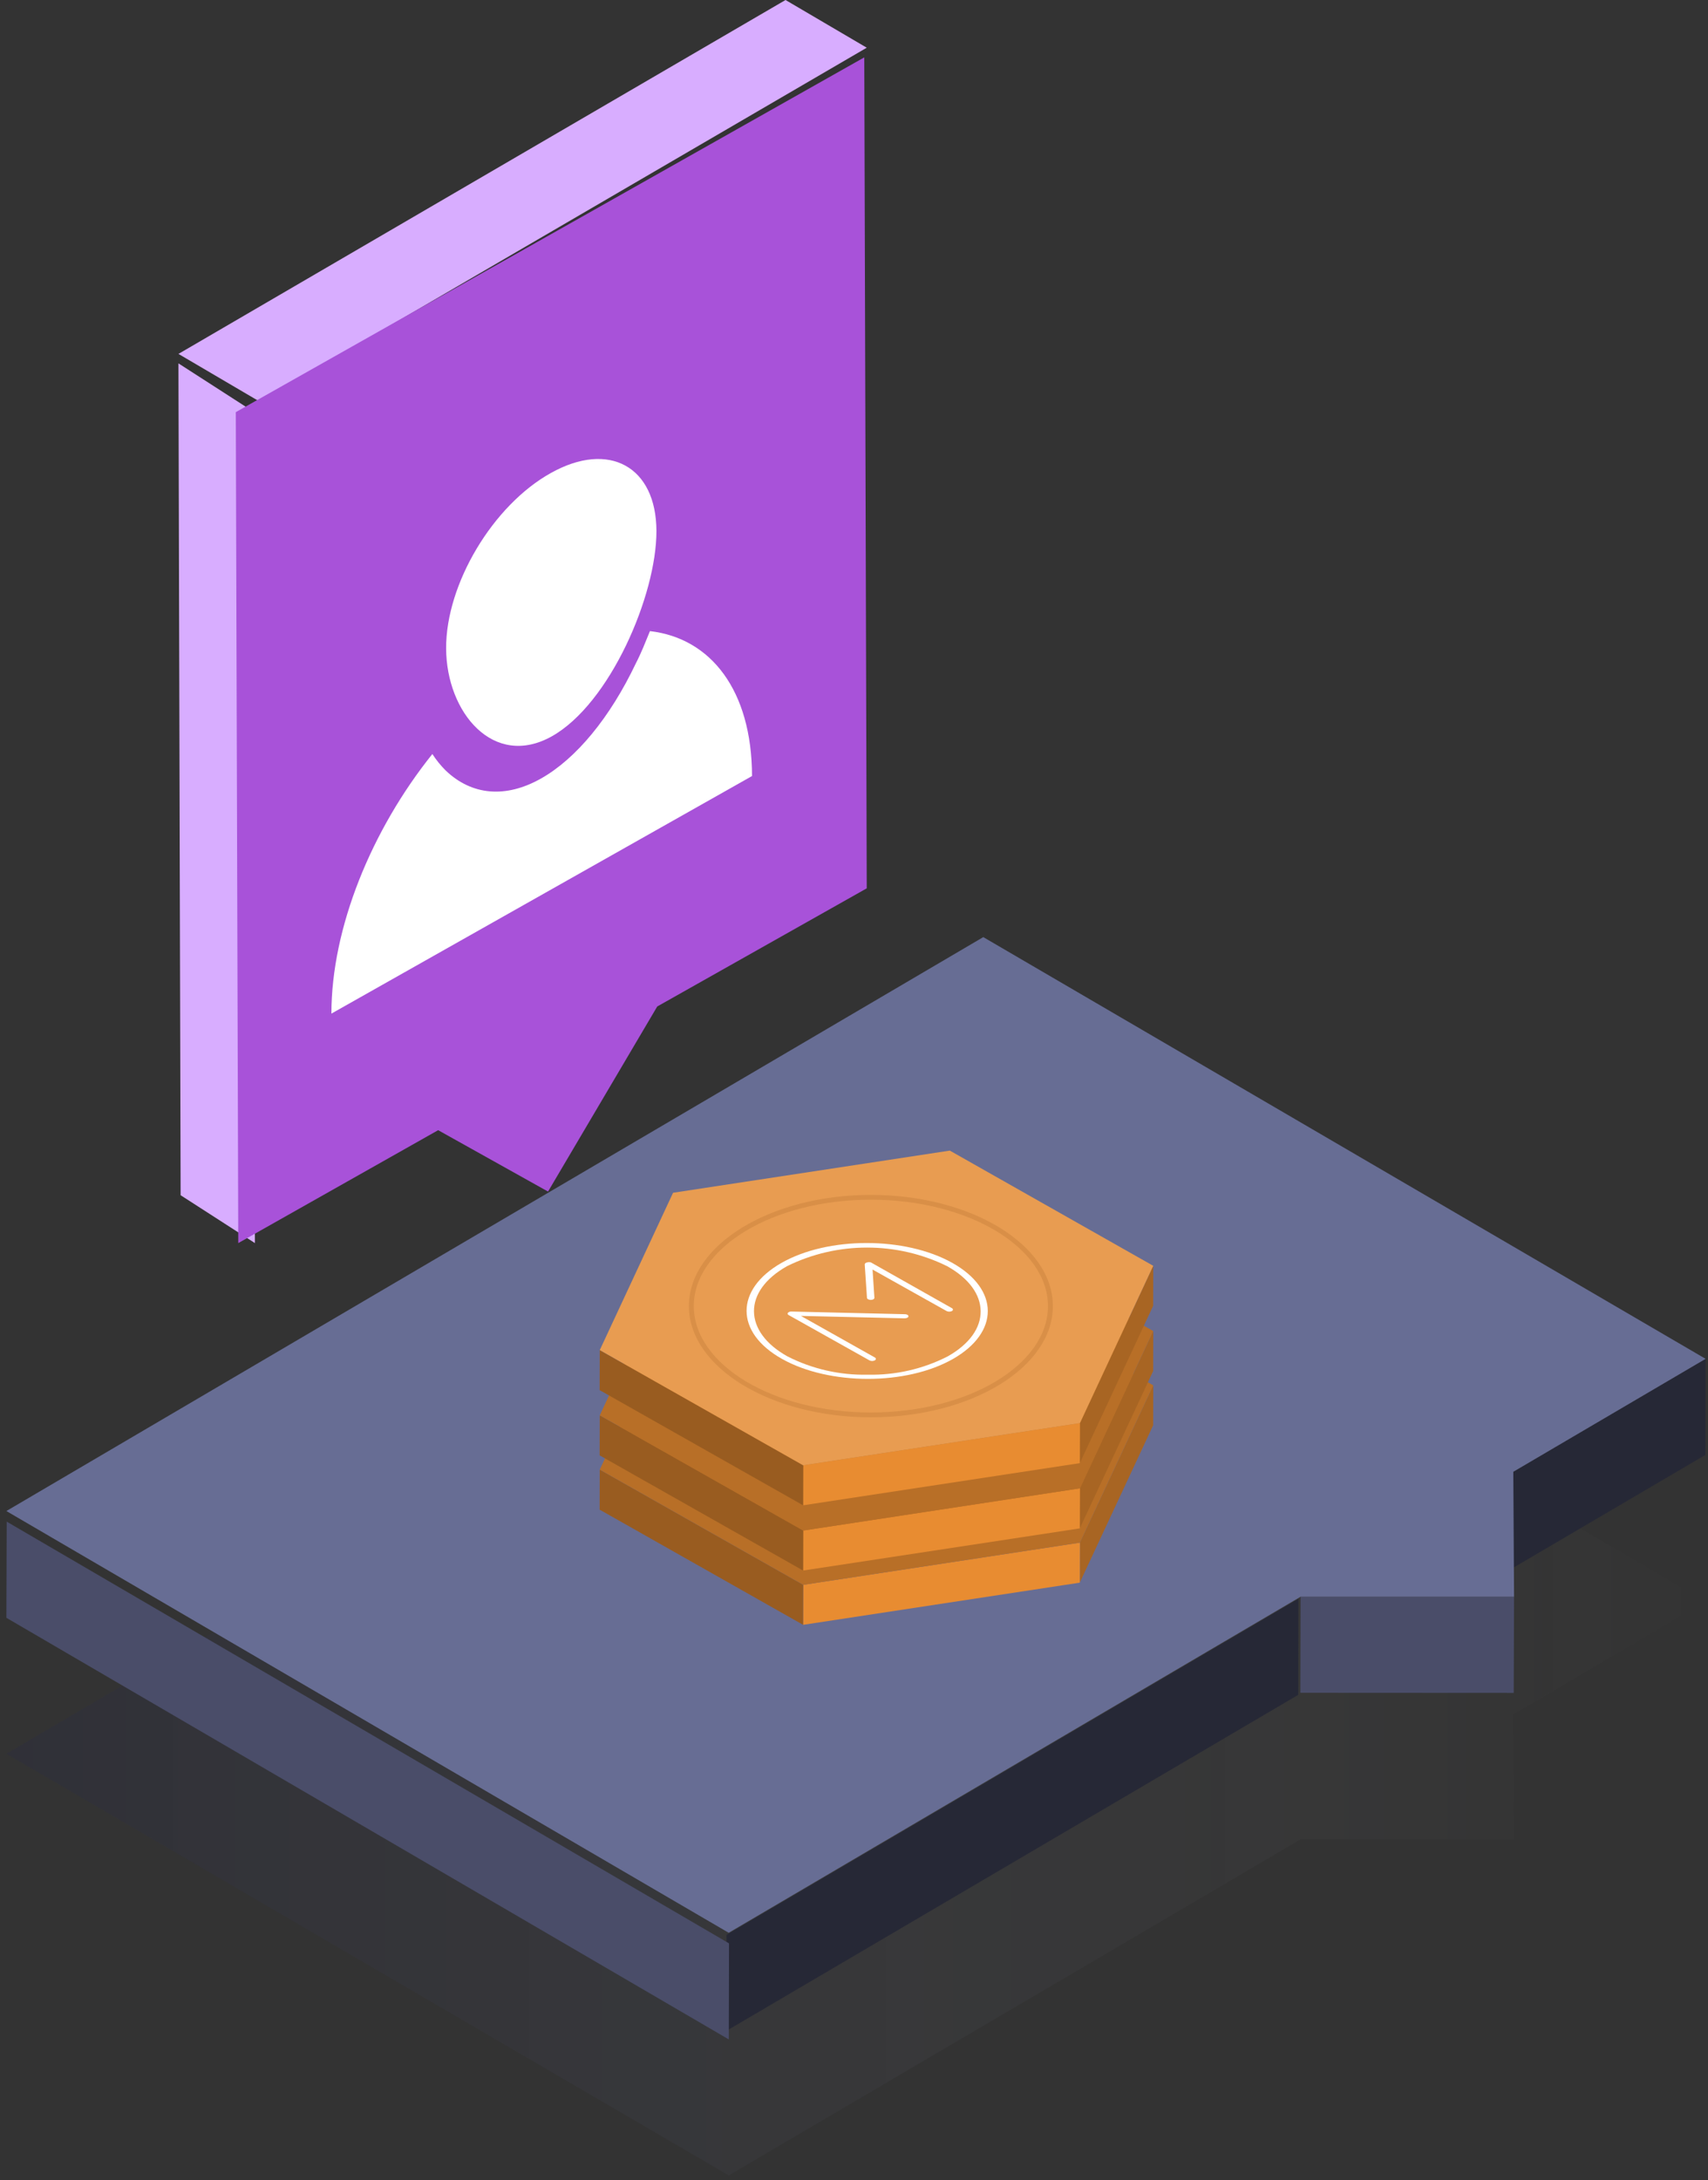 <?xml version="1.0" encoding="UTF-8"?>
<svg width="134px" height="171px" viewBox="0 0 134 171" version="1.1" xmlns="http://www.w3.org/2000/svg" xmlns:xlink="http://www.w3.org/1999/xlink">
    <rect x="0" y="0" width="134" height="171" fill="#333333" stroke="none"/>
    <!-- Generator: Sketch 51.3 (57544) - http://www.bohemiancoding.com/sketch -->
    <title>Group 3</title>
    <desc>Created with Sketch.</desc>
    <defs>
        <linearGradient x1="0%" y1="50%" x2="100%" y2="50%" id="linearGradient-1">
            <stop stop-color="#0F1563" offset="0%"></stop>
            <stop stop-color="#9A9DBE" stop-opacity="0.42" offset="60%"></stop>
            <stop stop-color="#FFFFFF" stop-opacity="0" offset="100%"></stop>
        </linearGradient>
    </defs>
    <g id="Sale" stroke="none" stroke-width="1" fill="none" fill-rule="evenodd">
        <g id="Products" transform="translate(-653, -3992)" fill-rule="nonzero">
            <g id="Overflow" transform="translate(-241, 1693)">
                <g id="TOP-EXPLAINER" transform="translate(323, 2173)">
                    <g id="Group-3" transform="translate(571.5, 126)">
                        <polygon id="Shape" fill="#D8ADFF" points="19.5 97.5 13.67 93.745 13.5 28.5 19.33 32.255"></polygon>
                        <polygon id="Shape" fill="#D8ADFF" points="19.872 31.5 13.5 27.758 61.128 0 67.5 3.742"></polygon>
                        <polygon id="Shape" fill="#A852D9" points="67.307 4.5 67.5 69.675 51.064 78.941 42.496 93.458 33.875 88.644 18.193 97.5 18 32.325"></polygon>
                        <path d="M50.492,49.5 C55.271,50.053 58.483,54.145 58.5,60.867 L25.5,79.5 C25.5,72.77 28.651,65.087 33.421,59.14 C33.723,59.61 34.076,60.046 34.475,60.442 C36.529,62.398 39.184,62.62 41.943,61.063 C44.703,59.506 47.358,56.29 49.386,52.027 C49.813,51.202 50.143,50.351 50.492,49.5 Z" id="Shape" fill="#FFFFFF"></path>
                        <path d="M42.724,37.096 C47.28,34.549 50.982,36.595 51,41.639 C51.018,46.683 47.342,55.208 42.785,57.756 C38.228,60.303 34.518,55.896 34.5,50.852 C34.482,45.808 38.167,39.627 42.724,37.096 Z" id="Shape" fill="#FFFFFF"></path>
                        <g id="TownHall_comment_svg" transform="translate(0, 73.5)">
                            <g id="Group" opacity="0.1" transform="translate(0, 19.03)" fill="url(#linearGradient-1)">
                                <polygon id="Shape" points="133.312 33.078 118.225 41.936 118.284 51.745 101.537 51.737 56.669 78.094 0 45.024 76.643 0"></polygon>
                            </g>
                            <g id="Group">
                                <polygon id="Shape" fill="#262836" points="133.312 33.078 133.295 40.613 118.207 49.47 118.225 41.936"></polygon>
                                <polygon id="Shape" fill="#4A4D69" points="118.284 51.737 118.259 59.28 101.52 59.271 101.537 51.737"></polygon>
                                <polygon id="Shape" fill="#262836" points="101.366 51.901 101.349 59.435 56.481 85.792 56.498 78.258"></polygon>
                                <polygon id="Shape" fill="#4A4D69" points="56.695 78.924 56.678 86.458 0 53.389 0.026 45.846"></polygon>
                                <polygon id="Shape" fill="#676D94" points="133.312 33.078 118.225 41.936 118.284 51.737 101.537 51.737 56.669 78.094 0 45.015 76.643 0"></polygon>
                            </g>
                        </g>
                        <g id="coins" transform="translate(46.5, 90)">
                            <g id="Group" transform="translate(0, 9.435)">
                                <polygon id="Shape" fill="#A86523" points="43.477 9.22 43.469 12.357 37.714 24.698 37.726 21.558"></polygon>
                                <polygon id="Shape" fill="#E88C31" points="37.726 21.558 37.714 24.698 16.006 28.005 16.014 24.868"></polygon>
                                <polygon id="Shape" fill="#995C20" points="16.014 24.868 16.006 28.005 0.046 18.973 0.054 15.833"></polygon>
                                <polygon id="Shape" fill="#B86F27" points="43.477 9.22 37.726 21.558 16.014 24.868 0.054 15.833 5.805 3.491 27.517 0.185"></polygon>
                            </g>
                            <g id="Group" transform="translate(0, 5.147)">
                                <polygon id="Shape" fill="#A86523" points="43.477 9.251 43.469 12.391 37.714 24.729 37.726 21.588"></polygon>
                                <polygon id="Shape" fill="#E88C31" points="37.726 21.588 37.714 24.729 16.006 28.035 16.014 24.898"></polygon>
                                <polygon id="Shape" fill="#995C20" points="16.014 24.898 16.006 28.035 0.046 19.003 0.054 15.863"></polygon>
                                <polygon id="Shape" fill="#B86F27" points="43.477 9.251 37.726 21.588 16.014 24.898 0.054 15.863 5.805 3.521 27.517 0.215"></polygon>
                            </g>
                            <g id="Group">
                                <polygon id="Shape" fill="#A86523" points="43.477 9.281 43.469 12.421 37.714 24.759 37.726 21.619"></polygon>
                                <polygon id="Shape" fill="#E88C31" points="37.726 21.619 37.714 24.759 16.006 28.065 16.014 24.929"></polygon>
                                <polygon id="Shape" fill="#995C20" points="16.014 24.929 16.006 28.065 0.046 19.033 0.054 15.893"></polygon>
                                <polygon id="Shape" fill="#E89C51" points="43.477 9.281 37.726 21.619 16.014 24.929 0.054 15.893 5.805 3.552 27.517 0.245"></polygon>
                            </g>
                            <g id="Group" opacity="0.2" transform="translate(6.96, 3.431)" fill="#995C20">
                                <path d="M14.363,17.732 C6.508,17.732 0.088,13.818 0.088,9.007 C0.088,4.196 6.508,0.289 14.363,0.289 C22.218,0.289 28.641,4.199 28.641,9.01 C28.641,13.821 22.233,17.732 14.363,17.732 Z M14.363,0.664 C6.707,0.664 0.471,4.417 0.471,9.01 C0.471,13.604 6.703,17.356 14.363,17.356 C22.022,17.356 28.258,13.604 28.258,9.01 C28.258,4.417 22.022,0.664 14.363,0.664 Z" id="Shape"></path>
                            </g>
                            <path d="M27.68,12.602 C27.727,12.621 27.759,12.666 27.759,12.716 C27.759,12.766 27.727,12.812 27.68,12.831 C27.55,12.894 27.397,12.894 27.267,12.831 L21.455,9.575 L21.601,11.789 C21.601,11.883 21.482,11.954 21.319,11.954 C21.245,11.957 21.172,11.94 21.107,11.905 C21.06,11.886 21.026,11.845 21.018,11.797 L20.841,9.174 C20.841,9.106 20.906,9.043 21.018,9.02 C21.12,8.983 21.233,8.983 21.335,9.02 L27.68,12.602 Z" id="Shape" fill="#FFFFFF"></path>
                            <path d="M27.717,9.053 C31.416,11.133 31.416,14.505 27.763,16.588 C24.11,18.671 18.077,18.667 14.359,16.588 C10.64,14.508 10.663,11.133 14.312,9.053 C17.962,6.974 24.005,6.974 27.717,9.053 Z M21.063,17.821 C23.25,17.871 25.415,17.377 27.35,16.386 C29.08,15.411 29.945,14.137 29.937,12.849 C29.929,11.56 29.057,10.29 27.311,9.312 C23.362,7.363 18.69,7.363 14.741,9.312 C13.011,10.29 12.146,11.56 12.153,12.849 C12.161,14.137 13.034,15.411 14.779,16.386 C16.719,17.375 18.887,17.869 21.078,17.821 L21.063,17.821 Z" id="Shape" fill="#FFFFFF"></path>
                            <path d="M24.182,13.119 C24.235,13.138 24.27,13.187 24.271,13.242 C24.271,13.336 24.132,13.4 23.97,13.4 L15.837,13.212 L21.629,16.468 C21.695,16.491 21.73,16.561 21.707,16.625 C21.691,16.659 21.664,16.686 21.629,16.7 C21.499,16.764 21.346,16.764 21.216,16.7 L14.879,13.148 C14.79,13.1 14.767,13.025 14.813,12.969 C14.886,12.897 14.988,12.86 15.091,12.867 L23.974,13.077 C24.046,13.073 24.117,13.088 24.182,13.119 Z" id="Shape" fill="#FFFFFF"></path>
                        </g>
                    </g>
                </g>
            </g>
        </g>
    </g>
</svg>